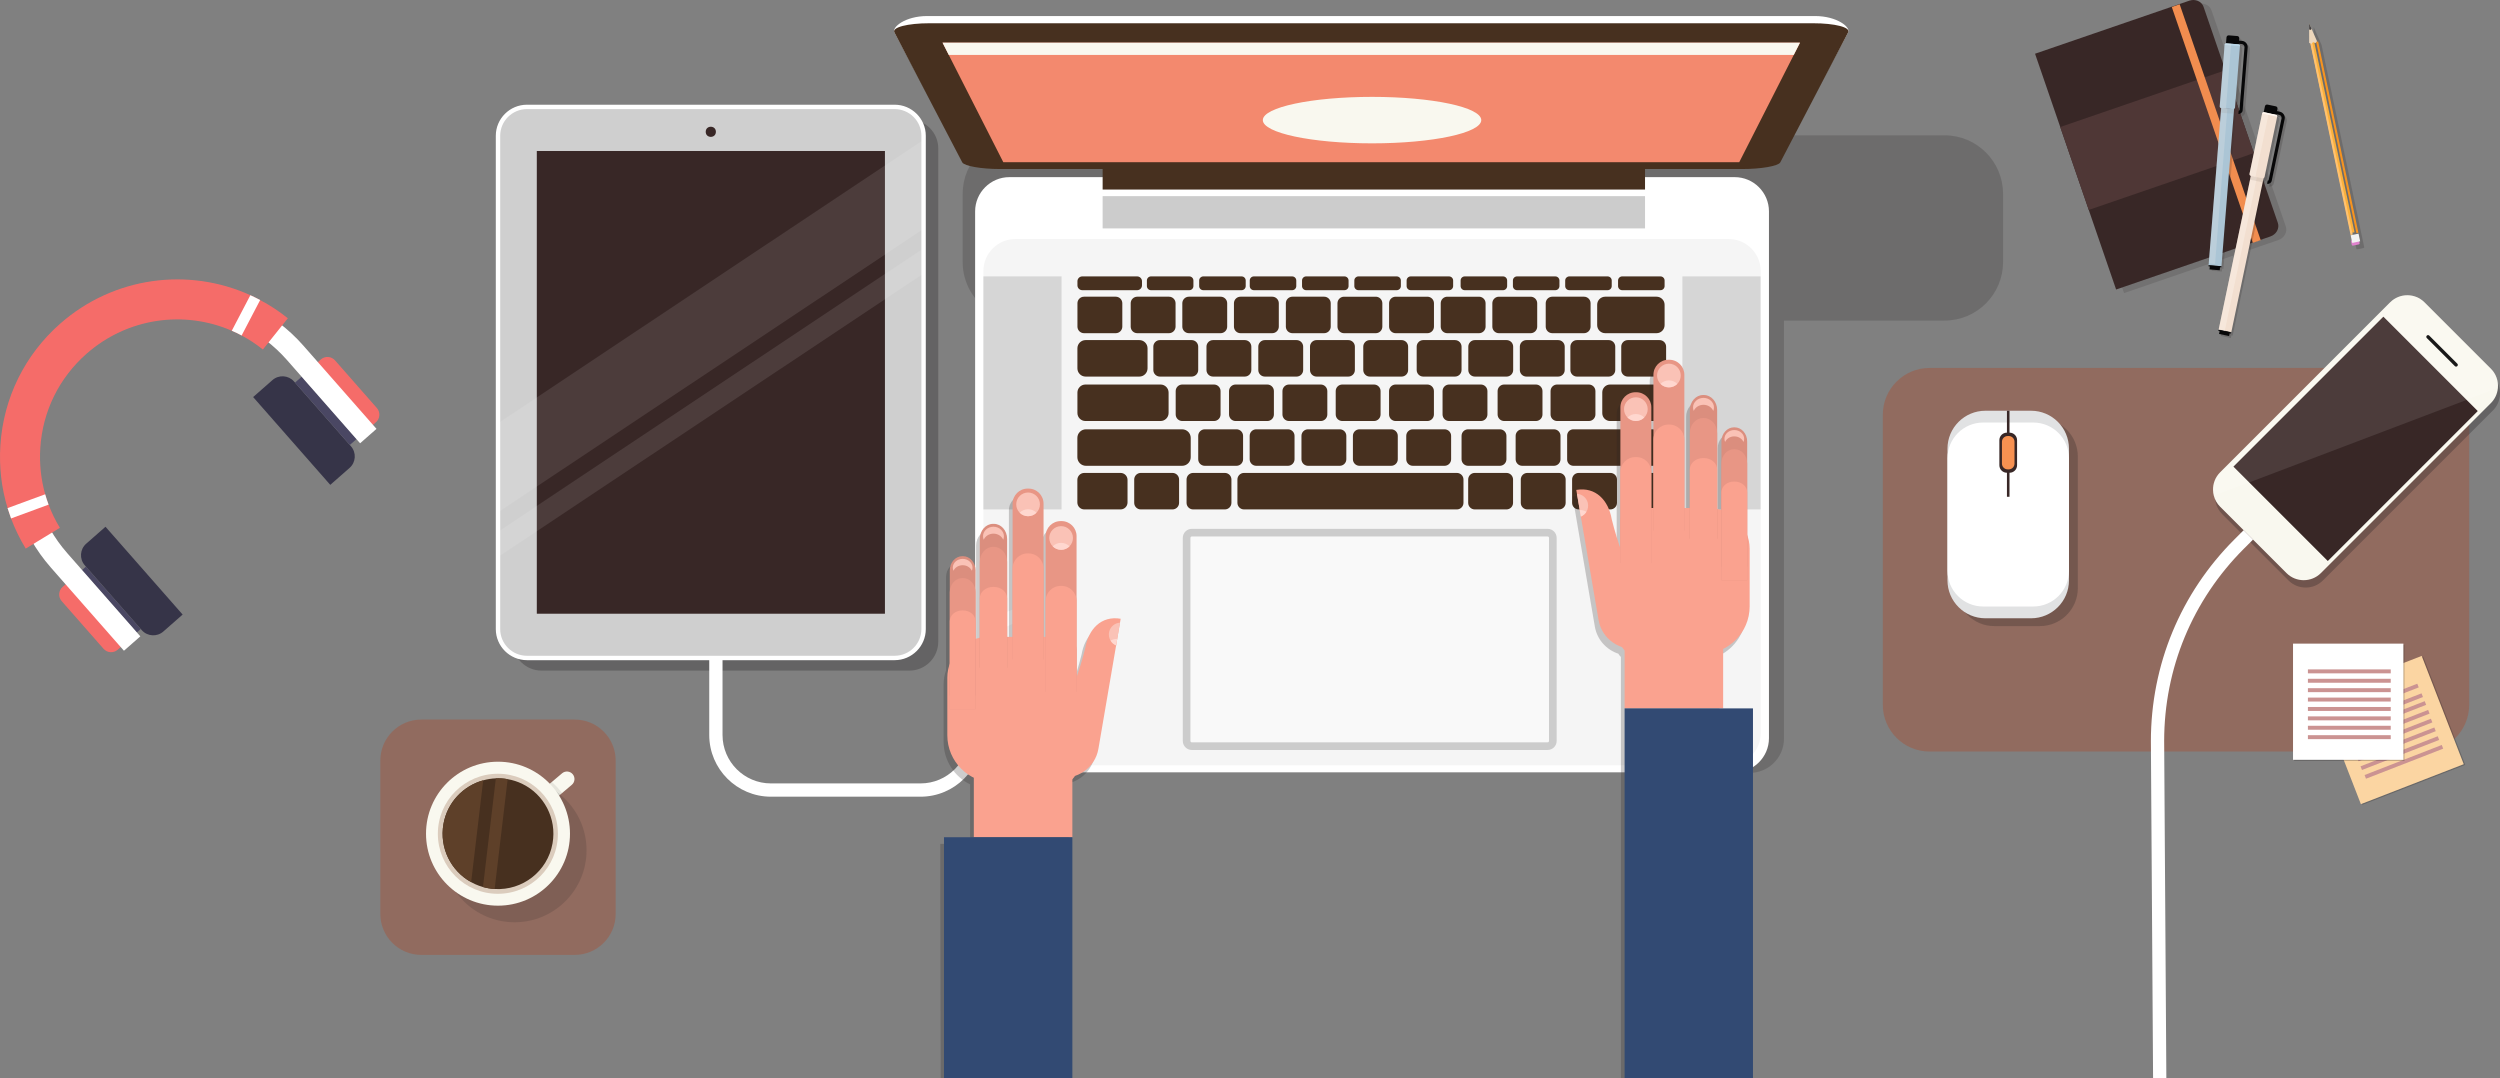 <?xml version="1.0" encoding="utf-8"?>
<!-- Generator: Adobe Illustrator 16.0.0, SVG Export Plug-In . SVG Version: 6.00 Build 0)  -->
<!DOCTYPE svg PUBLIC "-//W3C//DTD SVG 1.1//EN" "http://www.w3.org/Graphics/SVG/1.1/DTD/svg11.dtd">
<svg version="1.1" id="Layer_1" xmlns="http://www.w3.org/2000/svg" xmlns:xlink="http://www.w3.org/1999/xlink" x="0px" y="0px"
	 width="907.717px" height="391.541px" viewBox="0 0 907.717 391.541" enable-background="new 0 0 907.717 391.541"
	 xml:space="preserve">
<rect x="0" y="0" width="907.717" height="391.541" fill="#808080" stroke="none"/>
<g>
	<path opacity="0.2" fill="#231F20" d="M706.036,49.132H370.779c-11.735,0-21.248,9.513-21.248,21.247V95.15
		c0,7.595,3.987,14.254,9.979,18.011v155.043c0,6.834,5.591,12.425,12.425,12.425h263.381c6.834,0,12.426-5.591,12.426-12.425
		V116.398h58.293c11.734,0,21.247-9.513,21.247-21.248V70.379C727.283,58.645,717.771,49.132,706.036,49.132z"/>
	<g>
		<path fill="#FFFFFF" d="M629.861,280.452H366.48c-6.834,0-12.425-5.592-12.425-12.426V76.743c0-6.834,5.591-12.426,12.425-12.426
			h263.381c6.834,0,12.426,5.592,12.426,12.426v191.283C642.287,274.86,636.695,280.452,629.861,280.452z"/>
		<path fill="#F5F5F5" d="M627.695,277.85H368.646c-6.37,0-11.582-5.212-11.582-11.582V98.368c0-6.37,5.211-11.582,11.582-11.582
			h259.049c6.369,0,11.581,5.212,11.581,11.582v167.899C639.276,272.638,634.064,277.85,627.695,277.85z"/>
		<g>
			<g>
				<g>
					<path fill="#F9F9F9" d="M561.924,270.919H432.733c-1.04,0-1.89-0.851-1.89-1.891v-73.739c0-1.039,0.851-1.89,1.89-1.89h129.191
						c1.039,0,1.89,0.851,1.89,1.89v73.739C563.813,270.068,562.963,270.919,561.924,270.919z"/>
					<path fill="#CCCCCC" d="M561.924,272.306H432.732c-1.807,0-3.276-1.47-3.276-3.277v-73.739c0-1.807,1.47-3.276,3.276-3.276
						h129.191c1.807,0,3.276,1.47,3.276,3.276v73.739C565.2,270.836,563.73,272.306,561.924,272.306z M432.732,194.786
						c-0.272,0-0.503,0.23-0.503,0.503v73.739c0,0.272,0.23,0.504,0.503,0.504h129.191c0.272,0,0.503-0.231,0.503-0.504v-73.739
						c0-0.272-0.23-0.503-0.503-0.503H432.732z"/>
				</g>
			</g>
		</g>
		<g>
			<path fill="#47301F" d="M412.886,105.364h-19.927c-0.966,0-1.756-0.791-1.756-1.756v-1.495c0-0.966,0.79-1.756,1.756-1.756
				h19.927c0.965,0,1.755,0.79,1.755,1.756v1.495C414.641,104.573,413.851,105.364,412.886,105.364z"/>
			<path fill="#47301F" d="M405.115,120.977h-11.53c-1.31,0-2.382-1.072-2.382-2.382v-8.488c0-1.31,1.072-2.382,2.382-2.382h11.53
				c1.31,0,2.381,1.072,2.381,2.382v8.488C407.497,119.904,406.425,120.977,405.115,120.977z"/>
			<path fill="#47301F" d="M424.451,120.977H412.92c-1.31,0-2.381-1.072-2.381-2.382v-8.488c0-1.31,1.072-2.382,2.381-2.382h11.531
				c1.31,0,2.381,1.072,2.381,2.382v8.488C426.833,119.904,425.761,120.977,424.451,120.977z"/>
			<path fill="#47301F" d="M443.194,120.977h-11.53c-1.31,0-2.382-1.072-2.382-2.382v-8.488c0-1.31,1.072-2.382,2.382-2.382h11.53
				c1.31,0,2.382,1.072,2.382,2.382v8.488C445.576,119.904,444.504,120.977,443.194,120.977z"/>
			<path fill="#47301F" d="M461.938,120.977h-11.53c-1.31,0-2.382-1.072-2.382-2.382v-8.488c0-1.31,1.072-2.382,2.382-2.382h11.53
				c1.31,0,2.382,1.072,2.382,2.382v8.488C464.319,119.904,463.248,120.977,461.938,120.977z"/>
			<path fill="#47301F" d="M480.786,120.977h-11.531c-1.31,0-2.381-1.072-2.381-2.382v-8.488c0-1.31,1.072-2.382,2.381-2.382h11.531
				c1.31,0,2.381,1.072,2.381,2.382v8.488C483.167,119.904,482.096,120.977,480.786,120.977z"/>
			<path fill="#47301F" d="M499.529,120.982h-11.53c-1.311,0-2.382-1.072-2.382-2.382v-8.488c0-1.31,1.071-2.382,2.382-2.382h11.53
				c1.31,0,2.382,1.072,2.382,2.382v8.488C501.911,119.91,500.839,120.982,499.529,120.982z"/>
			<path fill="#47301F" d="M518.272,120.982h-11.53c-1.311,0-2.382-1.072-2.382-2.382v-8.488c0-1.31,1.071-2.382,2.382-2.382h11.53
				c1.31,0,2.382,1.072,2.382,2.382v8.488C520.654,119.91,519.582,120.982,518.272,120.982z"/>
			<path fill="#47301F" d="M537.016,120.982h-11.53c-1.31,0-2.382-1.072-2.382-2.382v-8.488c0-1.31,1.072-2.382,2.382-2.382h11.53
				c1.31,0,2.382,1.072,2.382,2.382v8.488C539.397,119.91,538.325,120.982,537.016,120.982z"/>
			<path fill="#47301F" d="M555.758,120.982h-11.53c-1.31,0-2.382-1.072-2.382-2.382v-8.488c0-1.31,1.072-2.382,2.382-2.382h11.53
				c1.311,0,2.382,1.072,2.382,2.382v8.488C558.14,119.91,557.068,120.982,555.758,120.982z"/>
			<path fill="#47301F" d="M575.139,120.977h-11.531c-1.31,0-2.381-1.072-2.381-2.382v-8.488c0-1.31,1.071-2.382,2.381-2.382h11.531
				c1.31,0,2.381,1.072,2.381,2.382v8.488C577.52,119.904,576.448,120.977,575.139,120.977z"/>
			<path fill="#47301F" d="M602.563,136.733h-11.53c-1.311,0-2.382-1.071-2.382-2.381v-8.489c0-1.31,1.071-2.381,2.382-2.381h11.53
				c1.31,0,2.382,1.071,2.382,2.381v8.489C604.945,135.662,603.873,136.733,602.563,136.733z"/>
			<path fill="#47301F" d="M584.097,136.733h-11.53c-1.311,0-2.382-1.071-2.382-2.381v-8.489c0-1.31,1.071-2.381,2.382-2.381h11.53
				c1.31,0,2.382,1.071,2.382,2.381v8.489C586.479,135.662,585.406,136.733,584.097,136.733z"/>
			<path fill="#47301F" d="M565.745,136.733h-11.53c-1.311,0-2.382-1.071-2.382-2.381v-8.489c0-1.31,1.071-2.381,2.382-2.381h11.53
				c1.31,0,2.382,1.071,2.382,2.381v8.489C568.127,135.662,567.055,136.733,565.745,136.733z"/>
			<path fill="#47301F" d="M547.032,136.733h-11.53c-1.31,0-2.382-1.071-2.382-2.381v-8.489c0-1.31,1.072-2.381,2.382-2.381h11.53
				c1.31,0,2.382,1.071,2.382,2.381v8.489C549.414,135.662,548.342,136.733,547.032,136.733z"/>
			<path fill="#47301F" d="M576.896,152.866h-11.53c-1.311,0-2.382-1.072-2.382-2.382v-8.488c0-1.31,1.071-2.382,2.382-2.382h11.53
				c1.31,0,2.382,1.072,2.382,2.382v8.488C579.278,151.794,578.206,152.866,576.896,152.866z"/>
			<path fill="#47301F" d="M528.289,136.733h-11.53c-1.31,0-2.382-1.071-2.382-2.381v-8.489c0-1.31,1.072-2.381,2.382-2.381h11.53
				c1.31,0,2.382,1.071,2.382,2.381v8.489C530.671,135.662,529.599,136.733,528.289,136.733z"/>
			<path fill="#47301F" d="M537.683,152.866h-11.53c-1.311,0-2.382-1.072-2.382-2.382v-8.488c0-1.31,1.071-2.382,2.382-2.382h11.53
				c1.31,0,2.382,1.072,2.382,2.382v8.488C540.064,151.794,538.992,152.866,537.683,152.866z"/>
			<path fill="#47301F" d="M557.672,152.866h-11.53c-1.31,0-2.382-1.072-2.382-2.382v-8.488c0-1.31,1.072-2.382,2.382-2.382h11.53
				c1.311,0,2.382,1.072,2.382,2.382v8.488C560.054,151.794,558.982,152.866,557.672,152.866z"/>
			<path fill="#47301F" d="M564.217,169.126h-11.53c-1.31,0-2.382-1.072-2.382-2.382v-8.488c0-1.311,1.072-2.382,2.382-2.382h11.53
				c1.31,0,2.382,1.071,2.382,2.382v8.488C566.599,168.054,565.526,169.126,564.217,169.126z"/>
			<path fill="#47301F" d="M544.583,169.126h-11.531c-1.31,0-2.381-1.072-2.381-2.382v-8.488c0-1.311,1.071-2.382,2.381-2.382
				h11.531c1.31,0,2.381,1.071,2.381,2.382v8.488C546.964,168.054,545.893,169.126,544.583,169.126z"/>
			<path fill="#47301F" d="M546.988,184.965h-11.53c-1.311,0-2.382-1.071-2.382-2.382v-8.488c0-1.31,1.071-2.381,2.382-2.381h11.53
				c1.31,0,2.382,1.071,2.382,2.381v8.488C549.37,183.894,548.298,184.965,546.988,184.965z"/>
			<path fill="#47301F" d="M566.087,184.965h-11.53c-1.311,0-2.382-1.071-2.382-2.382v-8.488c0-1.31,1.071-2.381,2.382-2.381h11.53
				c1.31,0,2.382,1.071,2.382,2.381v8.488C568.469,183.894,567.396,184.965,566.087,184.965z"/>
			<path fill="#47301F" d="M584.721,184.965h-11.531c-1.31,0-2.381-1.071-2.381-2.382v-8.488c0-1.31,1.071-2.381,2.381-2.381h11.531
				c1.31,0,2.381,1.071,2.381,2.381v8.488C587.102,183.894,586.03,184.965,584.721,184.965z"/>
			<path fill="#47301F" d="M603.315,184.965h-11.531c-1.31,0-2.382-1.071-2.382-2.382v-8.488c0-1.31,1.072-2.381,2.382-2.381h11.531
				c1.31,0,2.381,1.071,2.381,2.381v8.488C605.696,183.894,604.625,184.965,603.315,184.965z"/>
			<path fill="#47301F" d="M524.501,169.126h-11.53c-1.31,0-2.382-1.072-2.382-2.382v-8.488c0-1.311,1.072-2.382,2.382-2.382h11.53
				c1.31,0,2.382,1.071,2.382,2.382v8.488C526.883,168.054,525.811,169.126,524.501,169.126z"/>
			<path fill="#47301F" d="M505.135,169.126h-11.531c-1.31,0-2.381-1.072-2.381-2.382v-8.488c0-1.311,1.071-2.382,2.381-2.382
				h11.531c1.31,0,2.381,1.071,2.381,2.382v8.488C507.516,168.054,506.444,169.126,505.135,169.126z"/>
			<path fill="#47301F" d="M486.452,169.126h-11.53c-1.31,0-2.381-1.072-2.381-2.382v-8.488c0-1.311,1.071-2.382,2.381-2.382h11.53
				c1.31,0,2.382,1.071,2.382,2.382v8.488C488.834,168.054,487.762,169.126,486.452,169.126z"/>
			<path fill="#47301F" d="M467.648,169.126h-11.53c-1.31,0-2.382-1.072-2.382-2.382v-8.488c0-1.311,1.072-2.382,2.382-2.382h11.53
				c1.31,0,2.381,1.071,2.381,2.382v8.488C470.029,168.054,468.958,169.126,467.648,169.126z"/>
			<path fill="#47301F" d="M448.966,169.126h-11.53c-1.31,0-2.382-1.072-2.382-2.382v-8.488c0-1.311,1.072-2.382,2.382-2.382h11.53
				c1.31,0,2.382,1.071,2.382,2.382v8.488C451.348,168.054,450.276,169.126,448.966,169.126z"/>
			<path fill="#47301F" d="M444.733,184.965h-11.53c-1.31,0-2.382-1.071-2.382-2.382v-8.488c0-1.31,1.072-2.381,2.382-2.381h11.53
				c1.31,0,2.382,1.071,2.382,2.381v8.488C447.115,183.894,446.043,184.965,444.733,184.965z"/>
			<path fill="#47301F" d="M425.728,184.965h-11.531c-1.31,0-2.381-1.071-2.381-2.382v-8.488c0-1.31,1.072-2.381,2.381-2.381h11.531
				c1.31,0,2.381,1.071,2.381,2.381v8.488C428.109,183.894,427.038,184.965,425.728,184.965z"/>
			<path fill="#47301F" d="M406.873,184.965h-13.182c-1.385,0-2.518-1.133-2.518-2.519v-8.215c0-1.385,1.133-2.518,2.518-2.518
				h13.182c1.385,0,2.518,1.133,2.518,2.518v8.215C409.391,183.832,408.257,184.965,406.873,184.965z"/>
			<path fill="#47301F" d="M429.221,169.126h-34.933c-1.713,0-3.115-1.402-3.115-3.115v-7.021c0-1.713,1.401-3.115,3.115-3.115
				h34.933c1.713,0,3.115,1.402,3.115,3.115v7.021C432.335,167.724,430.934,169.126,429.221,169.126z"/>
			<path fill="#47301F" d="M528.977,184.965h-77.295c-1.316,0-2.393-1.077-2.393-2.393v-8.466c0-1.316,1.077-2.393,2.393-2.393
				h77.295c1.316,0,2.393,1.076,2.393,2.393v8.466C531.369,183.888,530.293,184.965,528.977,184.965z"/>
			<path fill="#47301F" d="M602.786,169.126H571.27c-1.245,0-2.265-1.02-2.265-2.265v-8.723c0-1.245,1.02-2.265,2.265-2.265h31.517
				c1.245,0,2.264,1.02,2.264,2.265v8.723C605.05,168.106,604.031,169.126,602.786,169.126z"/>
			<path fill="#47301F" d="M602.135,152.866h-17.528c-1.563,0-2.843-1.279-2.843-2.843v-7.566c0-1.563,1.279-2.843,2.843-2.843
				h17.528c1.563,0,2.842,1.279,2.842,2.843v7.566C604.977,151.587,603.698,152.866,602.135,152.866z"/>
			<path fill="#47301F" d="M508.892,136.733h-11.53c-1.31,0-2.381-1.071-2.381-2.381v-8.489c0-1.31,1.071-2.381,2.381-2.381h11.53
				c1.311,0,2.382,1.071,2.382,2.381v8.489C511.273,135.662,510.202,136.733,508.892,136.733z"/>
			<path fill="#47301F" d="M489.556,136.733h-11.53c-1.31,0-2.381-1.071-2.381-2.381v-8.489c0-1.31,1.072-2.381,2.381-2.381h11.53
				c1.311,0,2.382,1.071,2.382,2.381v8.489C491.938,135.662,490.866,136.733,489.556,136.733z"/>
			<path fill="#47301F" d="M470.782,136.733h-11.531c-1.31,0-2.381-1.071-2.381-2.381v-8.489c0-1.31,1.072-2.381,2.381-2.381h11.531
				c1.31,0,2.381,1.071,2.381,2.381v8.489C473.164,135.662,472.092,136.733,470.782,136.733z"/>
			<path fill="#47301F" d="M460.155,152.866h-11.531c-1.31,0-2.381-1.072-2.381-2.382v-8.488c0-1.31,1.071-2.382,2.381-2.382h11.531
				c1.31,0,2.381,1.072,2.381,2.382v8.488C462.537,151.794,461.465,152.866,460.155,152.866z"/>
			<path fill="#47301F" d="M479.553,152.866h-11.531c-1.31,0-2.381-1.072-2.381-2.382v-8.488c0-1.31,1.072-2.382,2.381-2.382h11.531
				c1.31,0,2.381,1.072,2.381,2.382v8.488C481.934,151.794,480.862,152.866,479.553,152.866z"/>
			<path fill="#47301F" d="M498.888,152.866h-11.53c-1.31,0-2.381-1.072-2.381-2.382v-8.488c0-1.31,1.071-2.382,2.381-2.382h11.53
				c1.311,0,2.382,1.072,2.382,2.382v8.488C501.27,151.794,500.198,152.866,498.888,152.866z"/>
			<path fill="#47301F" d="M518.255,152.866h-11.53c-1.311,0-2.382-1.072-2.382-2.382v-8.488c0-1.31,1.071-2.382,2.382-2.382h11.53
				c1.31,0,2.382,1.072,2.382,2.382v8.488C520.637,151.794,519.564,152.866,518.255,152.866z"/>
			<path fill="#47301F" d="M451.964,136.733h-11.53c-1.31,0-2.382-1.071-2.382-2.381v-8.489c0-1.31,1.072-2.381,2.382-2.381h11.53
				c1.31,0,2.382,1.071,2.382,2.381v8.489C454.346,135.662,453.274,136.733,451.964,136.733z"/>
			<path fill="#47301F" d="M432.672,136.733h-11.531c-1.31,0-2.381-1.071-2.381-2.381v-8.489c0-1.31,1.072-2.381,2.381-2.381h11.531
				c1.31,0,2.381,1.071,2.381,2.381v8.489C435.054,135.662,433.982,136.733,432.672,136.733z"/>
			<path fill="#47301F" d="M440.789,152.866h-11.531c-1.31,0-2.381-1.072-2.381-2.382v-8.488c0-1.31,1.072-2.382,2.381-2.382h11.531
				c1.31,0,2.381,1.072,2.381,2.382v8.488C443.17,151.794,442.099,152.866,440.789,152.866z"/>
			<path fill="#47301F" d="M413.679,136.733h-19.51c-1.637,0-2.977-1.34-2.977-2.978v-7.297c0-1.637,1.34-2.977,2.977-2.977h19.51
				c1.638,0,2.978,1.34,2.978,2.977v7.297C416.656,135.394,415.316,136.733,413.679,136.733z"/>
			<path fill="#47301F" d="M421.385,152.866h-27.271c-1.604,0-2.917-1.313-2.917-2.917v-7.418c0-1.604,1.313-2.917,2.917-2.917
				h27.271c1.604,0,2.917,1.313,2.917,2.917v7.418C424.301,151.554,422.989,152.866,421.385,152.866z"/>
			<path fill="#47301F" d="M601.474,120.977h-18.643c-1.605,0-2.919-1.314-2.919-2.92v-7.413c0-1.605,1.313-2.919,2.919-2.919
				h18.643c1.605,0,2.919,1.313,2.919,2.919v7.413C604.393,119.662,603.079,120.977,601.474,120.977z"/>
			<path fill="#47301F" d="M431.824,105.364h-13.913c-0.82,0-1.491-0.671-1.491-1.491v-2.025c0-0.819,0.671-1.49,1.491-1.49h13.913
				c0.82,0,1.49,0.671,1.49,1.49v2.025C433.314,104.693,432.644,105.364,431.824,105.364z"/>
			<path fill="#47301F" d="M450.809,105.364h-13.913c-0.82,0-1.49-0.671-1.49-1.491v-2.025c0-0.819,0.67-1.49,1.49-1.49h13.913
				c0.82,0,1.491,0.671,1.491,1.49v2.025C452.3,104.693,451.629,105.364,450.809,105.364z"/>
			<path fill="#47301F" d="M469.171,105.364h-13.913c-0.82,0-1.491-0.671-1.491-1.491v-2.025c0-0.819,0.671-1.49,1.491-1.49h13.913
				c0.82,0,1.491,0.671,1.491,1.49v2.025C470.662,104.693,469.991,105.364,469.171,105.364z"/>
			<path fill="#47301F" d="M488.156,105.364h-13.913c-0.819,0-1.49-0.671-1.49-1.491v-2.025c0-0.819,0.671-1.49,1.49-1.49h13.913
				c0.819,0,1.49,0.671,1.49,1.49v2.025C489.646,104.693,488.976,105.364,488.156,105.364z"/>
			<path fill="#47301F" d="M507.141,105.364h-13.912c-0.82,0-1.49-0.671-1.49-1.491v-2.025c0-0.819,0.67-1.49,1.49-1.49h13.912
				c0.82,0,1.491,0.671,1.491,1.49v2.025C508.632,104.693,507.961,105.364,507.141,105.364z"/>
			<path fill="#47301F" d="M526.126,105.364h-13.912c-0.82,0-1.491-0.671-1.491-1.491v-2.025c0-0.819,0.671-1.49,1.491-1.49h13.912
				c0.819,0,1.49,0.671,1.49,1.49v2.025C527.616,104.693,526.945,105.364,526.126,105.364z"/>
			<path fill="#47301F" d="M545.734,105.364h-13.912c-0.82,0-1.491-0.671-1.491-1.491v-2.025c0-0.819,0.671-1.49,1.491-1.49h13.912
				c0.819,0,1.49,0.671,1.49,1.49v2.025C547.225,104.693,546.554,105.364,545.734,105.364z"/>
			<path fill="#47301F" d="M564.72,105.364h-13.913c-0.819,0-1.49-0.671-1.49-1.491v-2.025c0-0.819,0.671-1.49,1.49-1.49h13.913
				c0.819,0,1.49,0.671,1.49,1.49v2.025C566.21,104.693,565.539,105.364,564.72,105.364z"/>
			<path fill="#47301F" d="M583.704,105.364h-13.912c-0.82,0-1.49-0.671-1.49-1.491v-2.025c0-0.819,0.67-1.49,1.49-1.49h13.912
				c0.82,0,1.491,0.671,1.491,1.49v2.025C585.195,104.693,584.524,105.364,583.704,105.364z"/>
			<path fill="#47301F" d="M602.902,105.364h-13.913c-0.819,0-1.49-0.671-1.49-1.491v-2.025c0-0.819,0.671-1.49,1.49-1.49h13.913
				c0.819,0,1.49,0.671,1.49,1.49v2.025C604.393,104.693,603.722,105.364,602.902,105.364z"/>
		</g>
		<rect x="400.353" y="71.219" fill="#CCCCCC" width="196.936" height="11.713"/>
		<rect x="400.353" y="55.779" fill="#47301F" width="196.936" height="13.043"/>
		<path fill="#FFFFFF" d="M633.302,58.749H362.37c-6.816,0-13.004-1.077-13.758-2.405l-23.86-44.566
			c-1.037-1.826,3.842-5.956,11.949-5.956h322.271c8.107,0,13.094,4.13,12.057,5.956l-23.968,44.566
			C646.306,57.672,640.117,58.749,633.302,58.749z"/>
		<path fill="#47301F" d="M632.699,61.369H363.08c-6.783,0-12.941-1.077-13.692-2.405L324.75,11.777
			c-1.032-1.826,4.716-3.336,12.784-3.336h320.711c8.067,0,13.815,1.51,12.783,3.336l-24.637,47.187
			C645.641,60.292,639.482,61.369,632.699,61.369z"/>
		<polygon fill="#F3896E" points="631.494,58.889 364.284,58.889 342.215,15.484 653.563,15.484 		"/>
		<polygon fill="#F9F8EF" points="651.298,19.941 344.481,19.941 342.215,15.484 653.563,15.484 		"/>
		<rect x="357.065" y="100.357" fill="#D6D6D6" width="28.37" height="84.607"/>
		<rect x="610.858" y="100.357" fill="#D6D6D6" width="28.37" height="84.607"/>
	</g>
	<g>
		<path fill="#916B5F" d="M879.56,133.598H700.597c-9.374,0-16.974,7.6-16.974,16.974v105.328c0,9.374,7.6,16.974,16.974,16.974
			H879.56c9.374,0,16.974-7.6,16.974-16.974V150.571C896.533,141.197,888.934,133.598,879.56,133.598z"/>
	</g>
	<g>
		<g>
			<path fill="#916B5F" d="M152.969,346.712h55.697c8.215,0,14.875-6.66,14.875-14.875v-55.696c0-8.216-6.66-14.876-14.875-14.876
				h-55.697c-8.215,0-14.875,6.66-14.875,14.876v55.696C138.094,340.052,144.754,346.712,152.969,346.712z"/>
		</g>
		<g>
			<g>
				<g>
					<g>
						<path fill="#F9F8EF" d="M204.081,280.777l-3.737,3.16l-2.004,1.695c-1.149,0.977-1.292,2.711-0.317,3.86
							c0.973,1.149,2.71,1.291,3.859,0.318l2.202-1.862l3.54-2.995c1.149-0.973,1.291-2.71,0.318-3.858
							C206.966,279.946,205.231,279.803,204.081,280.777z"/>
					</g>
					<g opacity="0.09">
						<path fill="#231F20" d="M200.344,283.938l-2.004,1.695c-1.149,0.977-1.292,2.711-0.317,3.86
							c0.973,1.149,2.71,1.291,3.859,0.318l2.202-1.862C202.982,286.488,201.731,285.141,200.344,283.938z"/>
					</g>
					<g opacity="0.16">
						<circle fill="#231F20" cx="186.837" cy="308.728" r="26.136"/>
					</g>
					<g>
						<circle fill="#F9F8EF" cx="180.818" cy="302.702" r="26.136"/>
					</g>
					<g>
						<circle fill="#DBCCBD" cx="180.772" cy="302.733" r="21.795"/>
					</g>
					<g>
						<path fill="#47301F" d="M189.537,284.562c-1.62-0.769-3.362-1.337-5.21-1.664c-1.446-0.259-2.882-0.352-4.288-0.293
							c-1.581,0.058-3.116,0.306-4.593,0.717c-7.23,2.009-13.043,7.988-14.438,15.871c-1.539,8.696,2.74,17.056,10.055,21.101
							c0.908,0.509,1.872,0.955,2.875,1.319c0.468,0.173,0.939,0.326,1.423,0.452c0.633,0.183,1.291,0.329,1.942,0.445
							c0.775,0.141,1.547,0.232,2.295,0.271c10.076,0.628,19.24-6.402,21.022-16.566
							C202.236,297.127,197.475,288.378,189.537,284.562z"/>
					</g>
				</g>
				<g>
					<path fill="#5E4029" d="M161.009,299.192c-1.539,8.696,2.74,17.056,10.055,21.101l4.383-36.972
						C168.216,285.33,162.403,291.31,161.009,299.192z"/>
				</g>
				<g>
					<path fill="#5E4029" d="M180.039,282.604l-4.678,39.46c0.633,0.183,1.291,0.329,1.942,0.445
						c0.775,0.141,1.547,0.232,2.295,0.271l4.728-39.884C182.881,282.639,181.444,282.546,180.039,282.604z"/>
				</g>
			</g>
		</g>
	</g>
	<g>
		<g>
			<g>
				<g>
					<g opacity="0.3">
						<path fill="#231F20" d="M881.037,112.448c-3.431-3.431-9.037-3.431-12.468,0l-61.741,61.742
							c-1.765,1.764-2.625,4.109-2.57,6.438c0.017,0.703,0.119,1.407,0.301,2.091c0.387,1.445,1.141,2.812,2.27,3.939l24.112,24.112
							c3.427,3.427,9.042,3.427,12.468,0l61.742-61.741c1.476-1.476,2.319-3.363,2.519-5.301c0.005-0.056,0.013-0.106,0.013-0.157
							c0.225-2.515-0.619-5.098-2.531-7.01L881.037,112.448z"/>
					</g>
				</g>
				<g>
					<g>
						<path fill="#F9F8EF" d="M880.301,109.764c-3.431-3.431-9.037-3.431-12.468,0l-61.741,61.742
							c-1.764,1.764-2.625,4.109-2.57,6.438c0.018,0.704,0.119,1.407,0.302,2.09c0.386,1.446,1.141,2.813,2.269,3.94l24.112,24.112
							c3.427,3.427,9.042,3.427,12.469,0l61.741-61.741c1.476-1.476,2.319-3.363,2.52-5.301c0.004-0.056,0.013-0.106,0.013-0.157
							c0.225-2.515-0.62-5.098-2.532-7.01L880.301,109.764z"/>
					</g>
				</g>
				<g>
					<g>
						
							<rect x="830.974" y="120.722" transform="matrix(-0.707 -0.707 0.707 -0.707 1347.34 876.543)" fill="#382726" width="48.469" height="77.012"/>
					</g>
				</g>
				<g>
					<path d="M882.021,121.849c-0.238-0.238-0.628-0.238-0.866,0l-0.021,0.022c-0.238,0.237-0.238,0.627,0,0.865l10.202,10.202
						c0.237,0.238,0.628,0.238,0.865,0l0.022-0.022c0.238-0.237,0.238-0.627,0-0.865L882.021,121.849z"/>
				</g>
			</g>
		</g>
		<g opacity="0.1">
			<path fill="#FFFFFF" d="M880.301,109.764c-3.431-3.431-9.037-3.431-12.468,0l-61.741,61.742c-1.764,1.764-2.625,4.109-2.57,6.438
				c0.018,0.704,0.119,1.407,0.302,2.09l103.123-39.146c0.225-2.515-0.62-5.098-2.532-7.01L880.301,109.764z"/>
		</g>
	</g>
	<g>
		<g>
			<g>
				<g opacity="0.3">
					<path fill="#231F20" d="M330.148,43.404H196.655c-5.809,0-10.519,4.695-10.519,10.478v179.122
						c0,5.79,4.71,10.485,10.519,10.485h133.493c5.809,0,10.519-4.695,10.519-10.485V53.882
						C340.667,48.1,335.957,43.404,330.148,43.404z"/>
				</g>
				<g>
					<g>
						<path fill="#CFCFCF" d="M324.83,38.816H191.336c-5.808,0-10.519,4.695-10.519,10.478v179.122
							c0,5.79,4.71,10.485,10.519,10.485H324.83c5.808,0,10.519-4.695,10.519-10.485V49.294
							C335.348,43.512,330.638,38.816,324.83,38.816z"/>
						<path fill="#FFFFFF" d="M324.829,239.7H191.336c-6.24,0-11.317-5.063-11.317-11.284V49.294
							c0-6.218,5.077-11.275,11.317-11.275h133.493c6.24,0,11.317,5.058,11.317,11.275v179.122
							C336.146,234.638,331.069,239.7,324.829,239.7z M191.336,39.615c-5.36,0-9.72,4.342-9.72,9.679v179.122
							c0,5.342,4.36,9.687,9.72,9.687h133.493c5.359,0,9.72-4.345,9.72-9.687V49.294c0-5.337-4.36-9.679-9.72-9.679H191.336z"/>
					</g>
				</g>
				<g>
					<rect x="194.905" y="54.823" fill="#382726" width="126.403" height="168.008"/>
				</g>
				<g>
					<ellipse fill="#382726" cx="258.084" cy="47.856" rx="1.847" ry="1.841"/>
				</g>
			</g>
		</g>
		<g opacity="0.1">
			<polygon fill="#FFFFFF" points="180.817,186.034 335.348,83.094 335.348,50.74 180.817,153.681 			"/>
		</g>
		<g opacity="0.1">
			<polygon fill="#FFFFFF" points="180.841,202.243 335.371,99.303 335.371,90.11 180.841,193.051 			"/>
		</g>
	</g>
	<g>
		<g opacity="0.26">
			
				<rect x="847.214" y="245.156" transform="matrix(-0.362 -0.932 0.932 -0.362 935.959 1170.57)" fill="#231F20" width="42.188" height="40.073"/>
		</g>
		<g>
			
				<rect x="846.69" y="244.911" transform="matrix(-0.362 -0.932 0.932 -0.362 935.453 1169.75)" fill="#FBD5A2" width="42.187" height="40.074"/>
		</g>
		<g>
			
				<rect x="863.441" y="239.492" transform="matrix(-0.363 -0.932 0.932 -0.363 940.401 1152.163)" fill="#CB9392" width="1.438" height="30.075"/>
		</g>
		<g>
			
				<rect x="864.679" y="242.672" transform="matrix(-0.362 -0.932 0.932 -0.362 938.555 1157.697)" fill="#CB9392" width="1.437" height="30.076"/>
		</g>
		<g>
			
				<rect x="865.916" y="245.853" transform="matrix(-0.363 -0.932 0.932 -0.363 938.068 1163.12)" fill="#CB9392" width="1.437" height="30.075"/>
		</g>
		<g>
			
				<rect x="867.154" y="249.034" transform="matrix(-0.363 -0.932 0.932 -0.363 936.791 1168.608)" fill="#CB9392" width="1.437" height="30.075"/>
		</g>
		<g>
			
				<rect x="868.391" y="252.214" transform="matrix(-0.363 -0.932 0.932 -0.363 935.29 1174.111)" fill="#CB9392" width="1.438" height="30.075"/>
		</g>
		<g>
			
				<rect x="869.628" y="255.394" transform="matrix(-0.363 -0.932 0.932 -0.363 934.012 1179.599)" fill="#CB9392" width="1.438" height="30.075"/>
		</g>
		<g>
			
				<rect x="870.865" y="258.574" transform="matrix(-0.363 -0.932 0.932 -0.363 932.735 1185.085)" fill="#CB9392" width="1.438" height="30.076"/>
		</g>
		<g>
			
				<rect x="872.103" y="261.755" transform="matrix(-0.363 -0.932 0.932 -0.363 931.682 1190.558)" fill="#CB9392" width="1.437" height="30.075"/>
		</g>
	</g>
	<g>
		<g opacity="0.26">
			<rect x="832.972" y="234.111" fill="#231F20" width="40.073" height="42.188"/>
		</g>
		<g>
			<rect x="832.57" y="233.693" fill="#FFFFFF" width="40.074" height="42.188"/>
		</g>
		<g>
			<rect x="837.971" y="243.045" fill="#CB9392" width="30.075" height="1.438"/>
		</g>
		<g>
			<rect x="837.971" y="246.458" fill="#CB9392" width="30.075" height="1.438"/>
		</g>
		<g>
			<rect x="837.971" y="249.87" fill="#CB9392" width="30.075" height="1.438"/>
		</g>
		<g>
			<rect x="837.971" y="253.283" fill="#CB9392" width="30.075" height="1.438"/>
		</g>
		<g>
			<rect x="837.971" y="256.695" fill="#CB9392" width="30.075" height="1.438"/>
		</g>
		<g>
			<rect x="837.971" y="260.108" fill="#CB9392" width="30.075" height="1.438"/>
		</g>
		<g>
			<rect x="837.971" y="263.521" fill="#CB9392" width="30.075" height="1.438"/>
		</g>
		<g>
			<rect x="837.971" y="266.934" fill="#CB9392" width="30.075" height="1.438"/>
		</g>
	</g>
	<g>
		<path fill="#FFFFFF" d="M351.805,242.81v24.068c0,9.688-7.879,17.568-17.565,17.568h-54.331c-9.688,0-17.568-7.88-17.568-17.568
			v-27.976h-4.823v27.976c0,12.345,10.046,22.391,22.391,22.391h54.331c12.345,0,22.388-10.046,22.388-22.391V242.81
			c0-9.688,7.879-17.568,17.568-17.568v-4.822C361.851,220.419,351.805,230.465,351.805,242.81z"/>
	</g>
	<g>
		<path fill="#FFFFFF" d="M814.719,199.241l3.321-3.321l-3.407-3.407l-3.321,3.322c-19.574,19.573-30.355,45.596-30.353,73.34
			l0.821,126.366h4.82l-0.821-126.432C785.779,242.719,796.055,217.904,814.719,199.241z"/>
	</g>
	<g opacity="0.23">
		<path fill="#231F20" d="M388.014,320.716v-4.056v-4.424v-5.846v-21.085c0.366-0.338,0.68-0.729,0.925-1.167
			c4.327-1.44,7.723-5.101,8.533-9.839l6.43-37.553l0.403-2.37l1.013-5.894l0.241-1.421c-7.04-1.204-11.69,3.756-12.87,10.658
			c0,0-1.255,5.214-3.146,10.579v-9.92v-17.777v-23.535c0-3.019-2.447-5.466-5.466-5.466h-0.303c-3.019,0-5.466,2.447-5.466,5.466
			v23.535v13.034h-0.758v-24.833V185.27c0-3.02-2.447-5.467-5.466-5.467h-0.303c-3.019,0-5.466,2.447-5.466,5.467v23.534v24.833
			h-1.989v-14.016v-13.193v-8.357c0-3.019-2.161-5.466-4.826-5.466h-0.267c-2.666,0-4.826,2.447-4.826,5.466v8.357v13.193v14.331
			c-0.528,0.11-1.045,0.251-1.551,0.416v-6.45V217.44v-7.948c0-2.844-2.036-5.149-4.547-5.149h-0.251
			c-2.511,0-4.547,2.306-4.547,5.149v7.948v10.478v15.464c-0.583,1.592-0.9,3.311-0.9,5.104v20.863
			c0,6.784,3.924,12.649,9.626,15.456v21.586h-10.833v5.846v4.424v4.056v4.424l0.162,70.401h46.448V325.14V320.716z"/>
	</g>
	<g opacity="0.23">
		<g>
			<path fill="#231F20" d="M635.136,273.936v-4.056v-4.425v-5.846h-10.834v-21.586c5.702-2.806,9.627-8.671,9.627-15.455v-20.864
				c0-1.793-0.318-3.512-0.9-5.103v-15.465v-10.478v-7.947c0-2.844-2.036-5.15-4.547-5.15h-0.252c-2.511,0-4.547,2.307-4.547,5.15
				v7.947v10.478v6.45c-0.506-0.164-1.023-0.305-1.552-0.415v-14.331v-13.194v-8.357c0-3.019-2.16-5.466-4.826-5.466h-0.267
				c-2.665,0-4.826,2.447-4.826,5.466v8.357v13.194v14.016h-1.989v-24.833v-23.535c0-3.019-2.447-5.466-5.466-5.466h-0.303
				c-3.019,0-5.466,2.447-5.466,5.466v23.535v24.833h-0.758v-13.035v-23.535c0-3.019-2.447-5.466-5.466-5.466h-0.303
				c-3.019,0-5.466,2.447-5.466,5.466v23.535v17.777v9.921c-1.891-5.365-3.145-10.58-3.145-10.58
				c-1.181-6.902-5.83-11.862-12.87-10.657l0.241,1.42l1.012,5.895l0.403,2.369l6.431,37.553c0.81,4.738,4.205,8.398,8.532,9.839
				c0.245,0.438,0.559,0.83,0.925,1.168v21.084v5.846v4.425v4.056v4.424l0.02,126.182h46.591V278.359V273.936z"/>
		</g>
	</g>
	<g>
		<g>
			<g>
				<rect x="589.872" y="232.136" fill="#FAA28F" width="35.777" height="25.072"/>
			</g>
			<g>
				<path fill="#FAA28F" d="M594.946,210.482c-4.975-2.074-9.748-21.944-9.748-21.944c-1.18-6.902-5.83-11.862-12.87-10.658
					l0.241,1.421l1.013,5.894l0.403,2.37l6.43,37.553c1.18,6.901,7.846,11.518,14.886,10.313l5.033-0.86
					C600.334,234.57,599.922,212.552,594.946,210.482z"/>
			</g>
			<g>
				<path fill="#FAA28F" d="M620.428,184.454h-27.342c-2.619,0-4.742,2.124-4.742,4.743v43.445c0,2.619,2.123,4.743,4.742,4.743
					h24.971c9.51,0,17.219-7.71,17.219-17.22v-20.863C635.275,191.103,628.628,184.454,620.428,184.454z"/>
			</g>
			<g>
				<path fill="#E89685" d="M606.104,130.62h-0.303c-3.019,0-5.466,2.447-5.466,5.467v56.557h11.234v-56.557
					C611.57,133.067,609.123,130.62,606.104,130.62z"/>
			</g>
			<g>
				<path fill="#E89685" d="M594.112,142.419h-0.303c-3.019,0-5.466,2.447-5.466,5.466v56.558h11.234v-56.558
					C599.578,144.866,597.131,142.419,594.112,142.419z"/>
			</g>
			<g>
				<path fill="#FAA28F" d="M606.104,154.155h-0.303c-3.019,0-5.466,2.447-5.466,5.466v56.558h11.234v-56.558
					C611.57,156.603,609.123,154.155,606.104,154.155z"/>
			</g>
			<g>
				<path fill="#FAA28F" d="M594.112,165.954h-0.303c-3.019,0-5.466,2.447-5.466,5.466v56.558h11.234V171.42
					C599.578,168.401,597.131,165.954,594.112,165.954z"/>
			</g>
			<g>
				<path fill="#DB8E7E" d="M618.652,143.422h-0.268c-2.665,0-4.825,2.447-4.825,5.466v46.726h9.919v-46.726
					C623.479,145.869,621.317,143.422,618.652,143.422z"/>
			</g>
			<g>
				<path fill="#E89685" d="M618.652,151.778h-0.268c-2.665,0-4.825,2.447-4.825,5.467v38.368h9.919v-38.368
					C623.479,154.226,621.317,151.778,618.652,151.778z"/>
			</g>
			<g>
				<rect x="589.872" y="257.208" fill="#324A73" width="46.61" height="147.333"/>
			</g>
		</g>
		<g>
			<g>
				<path fill="#FAC2B6" d="M605.953,132.044c-2.374,0-4.301,1.927-4.301,4.302c0,1.18,0.477,2.251,1.253,3.032
					c0.776,0.782,1.858,1.269,3.048,1.269s2.271-0.486,3.048-1.269c0.777-0.781,1.254-1.853,1.254-3.032
					C610.255,133.971,608.328,132.044,605.953,132.044z"/>
			</g>
			<g>
				<path fill="#FFD7CF" d="M602.905,139.378c0.776,0.782,1.858,1.269,3.048,1.269s2.271-0.486,3.048-1.269
					c-0.781-0.781-1.858-1.263-3.048-1.263S603.688,138.597,602.905,139.378z"/>
			</g>
		</g>
		<g>
			<g>
				<path fill="#FAC2B6" d="M593.961,144.252c-2.375,0-4.302,1.927-4.302,4.301c0,1.181,0.477,2.252,1.254,3.033
					c0.776,0.782,1.858,1.269,3.048,1.269s2.271-0.486,3.048-1.269c0.776-0.781,1.253-1.853,1.253-3.033
					C598.262,146.179,596.335,144.252,593.961,144.252z"/>
			</g>
			<g>
				<path fill="#FFD7CF" d="M590.913,151.586c0.776,0.782,1.858,1.269,3.048,1.269s2.271-0.486,3.048-1.269
					c-0.782-0.781-1.858-1.263-3.048-1.263S591.694,150.805,590.913,151.586z"/>
			</g>
		</g>
		<g>
			<g>
				<path fill="#FAC2B6" d="M572.569,179.301l1.013,5.894l0.403,2.37c0.86-0.359,1.563-0.983,2.021-1.75
					c0.57-0.944,0.781-2.095,0.501-3.24C576.045,180.691,574.413,179.404,572.569,179.301z"/>
			</g>
			<g>
				<path fill="#FFD7CF" d="M573.985,187.564c0.86-0.359,1.563-0.983,2.021-1.75c-0.718-0.433-1.559-0.659-2.424-0.62
					L573.985,187.564z"/>
			</g>
		</g>
		<g>
			<path fill="#FAC2B6" d="M618.519,144.463c-2.096,0-3.798,1.557-3.798,3.475c0,0.444,0.092,0.87,0.257,1.259
				c0.551-1.299,1.927-2.22,3.541-2.22s2.99,0.921,3.542,2.22c0.165-0.389,0.256-0.814,0.256-1.259
				C622.316,146.02,620.615,144.463,618.519,144.463z"/>
		</g>
		<g>
			<path fill="#DB8E7E" d="M629.828,155.16h-0.251c-2.512,0-4.547,2.306-4.547,5.15v45.421h9.345v-45.421
				C634.375,157.466,632.34,155.16,629.828,155.16z"/>
		</g>
		<g>
			<path fill="#E89685" d="M629.828,163.107h-0.251c-2.512,0-4.547,2.306-4.547,5.15v42.472h9.345v-42.472
				C634.375,165.413,632.34,163.107,629.828,163.107z"/>
		</g>
		<g>
			<path fill="#FAA28F" d="M618.652,166.321h-0.268c-2.665,0-4.825,1.844-4.825,4.117v28.903h9.919v-28.903
				C623.479,168.165,621.317,166.321,618.652,166.321z"/>
		</g>
		<g>
			<path fill="#FAA28F" d="M629.828,174.855h-0.251c-2.512,0-4.547,1.737-4.547,3.88v31.994h9.345v-31.994
				C634.375,176.593,632.34,174.855,629.828,174.855z"/>
		</g>
		<g>
			<path fill="#FAC2B6" d="M629.702,156.142c-1.975,0-3.577,1.424-3.577,3.179c0,0.406,0.085,0.795,0.241,1.151
				c0.519-1.188,1.815-2.03,3.336-2.03c1.521,0,2.817,0.843,3.337,2.03c0.155-0.356,0.241-0.745,0.241-1.151
				C633.28,157.565,631.678,156.142,629.702,156.142z"/>
		</g>
	</g>
	<g>
		<g>
			<g>
				<rect x="353.584" y="278.917" fill="#FAA28F" width="35.777" height="25.071"/>
			</g>
			<g>
				<path fill="#FAA28F" d="M394.036,235.318c0,0-4.773,19.87-9.749,21.944c-4.975,2.07-5.388,24.089-5.388,24.089l5.034,0.859
					c7.04,1.205,13.705-3.411,14.885-10.313l6.43-37.553l0.403-2.369l1.013-5.895l0.241-1.421
					C399.866,223.456,395.215,228.416,394.036,235.318z"/>
			</g>
			<g>
				<path fill="#FAA28F" d="M386.148,231.235h-27.341c-8.201,0-14.848,6.647-14.848,14.848v20.864
					c0,9.51,7.709,17.219,17.219,17.219h24.971c2.619,0,4.743-2.123,4.743-4.742v-43.446
					C390.891,233.358,388.767,231.235,386.148,231.235z"/>
			</g>
			<g>
				<path fill="#E89685" d="M373.432,177.401h-0.302c-3.019,0-5.466,2.447-5.466,5.466v56.558h11.235v-56.558
					C378.898,179.849,376.451,177.401,373.432,177.401z"/>
			</g>
			<g>
				<path fill="#E89685" d="M385.424,189.199h-0.302c-3.019,0-5.466,2.447-5.466,5.466v56.558h11.235v-56.558
					C390.891,191.646,388.443,189.199,385.424,189.199z"/>
			</g>
			<g>
				<path fill="#FAA28F" d="M373.432,200.937h-0.302c-3.019,0-5.466,2.447-5.466,5.466v56.557h11.235v-56.557
					C378.898,203.384,376.451,200.937,373.432,200.937z"/>
			</g>
			<g>
				<path fill="#FAA28F" d="M385.424,212.734h-0.302c-3.019,0-5.466,2.447-5.466,5.466v56.558h11.235V218.2
					C390.891,215.182,388.443,212.734,385.424,212.734z"/>
			</g>
			<g>
				<path fill="#DB8E7E" d="M360.849,190.202h-0.267c-2.666,0-4.826,2.447-4.826,5.466v46.726h9.918v-46.726
					C365.674,192.649,363.514,190.202,360.849,190.202z"/>
			</g>
			<g>
				<path fill="#E89685" d="M360.849,198.56h-0.267c-2.666,0-4.826,2.447-4.826,5.466v38.368h9.918v-38.368
					C365.674,201.007,363.514,198.56,360.849,198.56z"/>
			</g>
			<g>
				<rect x="342.751" y="303.988" fill="#324A73" width="46.61" height="91.553"/>
			</g>
		</g>
		<g>
			<g>
				<path fill="#FAC2B6" d="M373.28,178.824c-2.374,0-4.301,1.928-4.301,4.302c0,1.18,0.477,2.251,1.253,3.033
					c0.777,0.781,1.858,1.269,3.048,1.269c1.19,0,2.271-0.487,3.048-1.269c0.777-0.782,1.254-1.854,1.254-3.033
					C377.582,180.752,375.655,178.824,373.28,178.824z"/>
			</g>
			<g>
				<path fill="#FFD7CF" d="M370.232,186.159c0.777,0.781,1.858,1.269,3.048,1.269c1.19,0,2.271-0.487,3.048-1.269
					c-0.781-0.782-1.858-1.264-3.048-1.264C372.091,184.896,371.014,185.377,370.232,186.159z"/>
			</g>
		</g>
		<g>
			<g>
				<path fill="#FAC2B6" d="M385.273,191.032c-2.374,0-4.301,1.928-4.301,4.302c0,1.18,0.477,2.251,1.253,3.033
					c0.777,0.781,1.858,1.269,3.048,1.269c1.19,0,2.271-0.487,3.048-1.269c0.777-0.782,1.254-1.854,1.254-3.033
					C389.575,192.96,387.647,191.032,385.273,191.032z"/>
			</g>
			<g>
				<path fill="#FFD7CF" d="M382.225,198.367c0.777,0.781,1.858,1.269,3.048,1.269c1.19,0,2.271-0.487,3.048-1.269
					c-0.782-0.782-1.858-1.264-3.048-1.264C384.083,197.104,383.007,197.585,382.225,198.367z"/>
			</g>
		</g>
		<g>
			<g>
				<path fill="#FAC2B6" d="M402.727,229.355c-0.28,1.146-0.068,2.296,0.502,3.239c0.457,0.767,1.16,1.392,2.02,1.75l0.403-2.369
					l1.013-5.895C404.821,226.185,403.189,227.473,402.727,229.355z"/>
			</g>
			<g>
				<path fill="#FFD7CF" d="M405.249,234.345l0.403-2.369c-0.865-0.039-1.706,0.187-2.423,0.619
					C403.686,233.361,404.389,233.986,405.249,234.345z"/>
			</g>
		</g>
		<g>
			<path fill="#FAC2B6" d="M360.715,191.244c-2.096,0-3.797,1.557-3.797,3.475c0,0.444,0.091,0.869,0.256,1.258
				c0.551-1.298,1.927-2.22,3.542-2.22c1.615,0,2.99,0.922,3.542,2.22c0.165-0.389,0.256-0.813,0.256-1.258
				C364.513,192.801,362.811,191.244,360.715,191.244z"/>
		</g>
		<g>
			<path fill="#DB8E7E" d="M349.657,201.94h-0.252c-2.511,0-4.547,2.307-4.547,5.15v45.422h9.346v-45.422
				C354.204,204.247,352.168,201.94,349.657,201.94z"/>
		</g>
		<g>
			<path fill="#E89685" d="M349.657,209.889h-0.252c-2.511,0-4.547,2.306-4.547,5.149v42.473h9.346v-42.473
				C354.204,212.194,352.168,209.889,349.657,209.889z"/>
		</g>
		<g>
			<path fill="#FAA28F" d="M360.849,213.102h-0.267c-2.666,0-4.826,1.844-4.826,4.118v28.903h9.918V217.22
				C365.674,214.945,363.514,213.102,360.849,213.102z"/>
		</g>
		<g>
			<path fill="#FAA28F" d="M349.657,221.636h-0.252c-2.511,0-4.547,1.737-4.547,3.88v31.995h9.346v-31.995
				C354.204,223.373,352.168,221.636,349.657,221.636z"/>
		</g>
		<g>
			<path fill="#FAC2B6" d="M349.531,202.922c-1.975,0-3.578,1.424-3.578,3.179c0,0.407,0.086,0.796,0.241,1.151
				c0.52-1.188,1.815-2.03,3.337-2.03c1.521,0,2.817,0.843,3.337,2.03c0.155-0.355,0.241-0.744,0.241-1.151
				C353.109,204.346,351.506,202.922,349.531,202.922z"/>
		</g>
	</g>
	<ellipse fill="#F9F8EF" cx="498.171" cy="43.61" rx="39.655" ry="8.438"/>
	<g>
		<path opacity="0.26" fill="#231F20" d="M740.649,227.331h-16.547c-7.612,0-13.784-6.171-13.784-13.784v-47.79
			c0-7.612,6.172-13.784,13.784-13.784h16.547c7.613,0,13.784,6.172,13.784,13.784v47.79
			C754.434,221.16,748.263,227.331,740.649,227.331z"/>
		<path fill="#E1E2E3" d="M737.433,224.493h-16.547c-7.613,0-13.784-6.172-13.784-13.784v-47.79c0-7.613,6.171-13.784,13.784-13.784
			h16.547c7.612,0,13.784,6.171,13.784,13.784v47.79C751.217,218.321,745.045,224.493,737.433,224.493z"/>
		<path fill="#FFFFFF" d="M738.238,220.214h-18.159c-7.167,0-12.978-5.81-12.978-12.978v-40.845c0-7.168,5.811-12.979,12.978-12.979
			h18.159c7.168,0,12.979,5.811,12.979,12.979v40.845C751.217,214.404,745.406,220.214,738.238,220.214z"/>
		<rect x="728.693" y="149.135" fill="#382726" width="0.932" height="31.239"/>
		<path fill="#382726" d="M729.646,171.652h-0.976c-1.507,0-2.729-1.222-2.729-2.729v-9.103c0-1.508,1.223-2.73,2.729-2.73h0.976
			c1.508,0,2.729,1.223,2.729,2.73v9.103C732.376,170.431,731.154,171.652,729.646,171.652z"/>
		<path fill="#F79151" d="M729.343,170.427h-0.368c-1.157,0-2.096-0.938-2.096-2.095v-7.921c0-1.157,0.938-2.096,2.096-2.096h0.368
			c1.157,0,2.096,0.938,2.096,2.096v7.921C731.438,169.489,730.5,170.427,729.343,170.427z"/>
	</g>
	<g>
		<g>
			<g>
				
					<rect x="39.436" y="202.581" transform="matrix(-0.751 0.66 -0.66 -0.751 214.407 354.512)" fill="#4A4763" width="1.926" height="30.155"/>
			</g>
		</g>
		<g>
			<g>
				<path fill="#363448" d="M119.918,176.047l7.005-6.154c2.309-2.027,2.536-5.543,0.508-7.852l-20.665-23.523
					c-2.028-2.309-5.543-2.535-7.852-0.508l-7.005,6.154L119.918,176.047z"/>
			</g>
		</g>
		<g>
			<g>
				<path fill="#363448" d="M59.308,229.292l7.005-6.153l-28.009-31.883l-7.005,6.153c-2.309,2.028-2.536,5.544-0.508,7.853
					l20.665,23.522C53.483,231.093,56.999,231.32,59.308,229.292z"/>
			</g>
		</g>
		<g>
			<g>
				<path fill="#F56C69" d="M116.491,130.514l-1.323,1.162c-1.514,1.329-1.663,3.635-0.333,5.148l15.201,17.304
					c1.33,1.514,3.635,1.662,5.148,0.333l1.323-1.162c1.514-1.33,1.663-3.635,0.333-5.148l-15.201-17.304
					C120.31,129.333,118.004,129.184,116.491,130.514z"/>
			</g>
		</g>
		<g>
			<g>
				<path fill="#F56C69" d="M24.05,211.952l-1.323,1.162c-1.514,1.33-1.663,3.635-0.333,5.148l15.201,17.304
					c1.33,1.514,3.635,1.663,5.148,0.333l1.323-1.162c1.514-1.33,1.663-3.635,0.333-5.148l-15.201-17.304
					C27.869,210.771,25.564,210.623,24.05,211.952z"/>
			</g>
		</g>
		<g>
			<g>
				
					<rect x="116.695" y="134.131" transform="matrix(0.751 -0.66 0.66 0.751 -69.047 115.199)" fill="#4A4763" width="3.246" height="30.155"/>
			</g>
		</g>
		<g>
			<g>
				<g>
					<path fill="#FFFFFF" d="M136.704,155.717l-5.951,5.229l-26.511-30.178c-19.328-22.002-52.951-24.177-74.952-4.849
						C7.29,145.246,5.115,178.87,24.442,200.871l26.511,30.178l-5.951,5.228l-26.511-30.178
						c-22.21-25.282-19.711-63.921,5.571-86.131c25.283-22.21,63.92-19.711,86.131,5.571L136.704,155.717z"/>
				</g>
			</g>
		</g>
		<g>
			<g>
				<g>
					<path fill="#F56C69" d="M104.514,115.558l-9.069,11.341c-2.445-1.964-5.021-3.655-7.716-5.083
						c-1.167-0.627-2.363-1.21-3.574-1.728c-17.323-7.538-37.881-4.695-52.689,8.313c-9.998,8.783-15.975,20.922-16.833,34.206
						c-0.373,5.757,0.242,11.438,1.772,16.859c0.367,1.259,0.772,2.52,1.244,3.757c1.084,2.914,2.445,5.725,4.086,8.412
						l-12.397,7.552c-2.13-3.506-3.905-7.166-5.326-10.943c-0.453-1.236-0.877-2.498-1.263-3.758
						c-2.23-7.319-3.116-15.028-2.612-22.816c1.119-17.149,8.831-32.834,21.745-44.178c19.39-17.034,46.457-20.569,69.021-10.307
						c1.199,0.545,2.387,1.137,3.553,1.764C97.964,110.803,101.321,113.004,104.514,115.558z"/>
				</g>
			</g>
		</g>
		<g>
			<path fill="#FFFFFF" d="M94.455,108.948l-6.726,12.867c-1.167-0.627-2.363-1.21-3.574-1.728l6.747-12.903
				C92.102,107.729,93.289,108.321,94.455,108.948z"/>
		</g>
		<g>
			<path fill="#FFFFFF" d="M16.404,179.466c0.367,1.259,0.772,2.52,1.244,3.757l-13.636,5.021c-0.453-1.236-0.877-2.498-1.263-3.758
				L16.404,179.466z"/>
		</g>
	</g>
	<g>
		<path opacity="0.2" fill="#231F20" d="M840.072,16.916l14.64,69.425l0.562,2.66l0.022,0.11l0.243,1.153
			c0.04,0.188,0.269,0.299,0.512,0.247l1.98-0.417c0.243-0.052,0.408-0.246,0.368-0.434l-0.243-1.153l-0.022-0.11l-0.562-2.66
			l-14.64-69.425l-2.877-6.535L840.072,16.916z"/>
		
			<rect x="846.459" y="14.516" transform="matrix(0.978 -0.207 0.207 0.978 7.971 176.25)" fill="#FBB03B" width="1.426" height="70.952"/>
		
			<rect x="847.863" y="14.291" transform="matrix(0.979 -0.206 0.206 0.979 7.951 175.87)" fill="#F7931E" width="0.753" height="70.952"/>
		
			<rect x="845.739" y="14.739" transform="matrix(0.979 -0.206 0.206 0.979 7.846 175.666)" fill="#FFC271" width="0.753" height="70.952"/>
		<path fill="#E082CE" d="M856.439,88.747l-2.086,0.44c-0.214,0.045-0.424-0.092-0.469-0.306l-0.247-1.17
			c-0.045-0.214,0.092-0.424,0.306-0.469l2.086-0.44c0.214-0.045,0.424,0.092,0.469,0.306l0.247,1.17
			C856.79,88.492,856.653,88.702,856.439,88.747z"/>
		
			<rect x="853.328" y="84.673" transform="matrix(0.979 -0.206 0.206 0.979 0.641 178.324)" fill="#F2F2F2" width="2.923" height="2.831"/>
		<polygon fill="#EDD7BC" points="838.427,15.58 838.411,8.441 841.287,14.977 840.665,15.677 839.853,15.279 839.278,15.969 		"/>
		<polygon fill="#414042" points="838.411,8.441 838.416,10.709 838.926,10.864 839.326,10.522 		"/>
	</g>
	<g>
		<path opacity="0.15" fill="#231F20" d="M797.803,1.54l-3.756,1.292l-2.861,0.983l-49.402,16.986l29.436,85.609l49.403-16.986
			l2.86-0.983l3.757-1.292c2.162-0.743,3.378-2.962,2.701-4.93L802.965,3.767C802.288,1.799,799.965,0.797,797.803,1.54z"/>
		<path fill="#382726" d="M824.355,85.854l-56.021,19.262l-29.437-85.609l56.021-19.262c2.162-0.743,4.484,0.259,5.161,2.227
			l26.976,78.453C827.732,82.893,826.517,85.111,824.355,85.854z"/>
		<path fill="#4F3736" d="M814.419,56.957l-56.021,19.262l-10.351-30.104l56.021-19.262c2.162-0.743,3.931-1.352,3.931-1.352
			l10.324,30.026C818.323,55.528,816.581,56.214,814.419,56.957z"/>
		
			<rect x="802.937" y="-0.431" transform="matrix(0.946 -0.325 0.325 0.946 29.105 263.901)" fill="#F18D4F" width="3.026" height="90.529"/>
	</g>
	<g>
		<path opacity="0.2" fill="#231F20" d="M828.506,41.548l-1.019-0.213l0.171-0.814c0.088-0.419-0.181-0.83-0.6-0.917l-3.037-0.636
			c-0.418-0.088-0.829,0.181-0.917,0.6l-0.446,2.134l0.174,0.036c-0.339-0.069-0.669,0.141-0.751,0.477
			c-0.005,0.007-0.008,0.018-0.009,0.025l-4.571,21.849c-0.06,0.283,0.076,0.557,0.313,0.691l-0.29,1.386l-11.368,54.337
			l-0.084,0.399l0.472,0.099l-0.205,0.977l3.643,0.763l0.205-0.978l0.471,0.099l0.084-0.399l11.368-54.337l0.29-1.385
			c0.272-0.028,0.508-0.226,0.566-0.508l4.571-21.849c0.002-0.008,0.004-0.02,0.002-0.027c0.06-0.341-0.159-0.665-0.501-0.737
			l0.175,0.036l0.039-0.188l1.019,0.213c0.6,0.126,0.985,0.716,0.86,1.315l-4.682,22.374c-0.032,0.153-0.183,0.252-0.336,0.221
			l-0.237,1.13c0.777,0.163,1.541-0.337,1.704-1.114l4.681-22.374C830.516,43.008,829.729,41.805,828.506,41.548z"/>
		<g>
			<g>
				<g>
					
						<rect x="811.237" y="63.315" transform="matrix(0.979 0.205 -0.205 0.979 36.1 -164.741)" fill="#F2DFD0" width="4.685" height="57.279"/>
				</g>
			</g>
			<g opacity="0.34">
				
					<rect x="811.262" y="63.078" transform="matrix(0.979 0.205 -0.205 0.979 35.996 -164.417)" fill="#FFF7F0" width="2.275" height="57.27"/>
			</g>
			<g>
				
					<rect x="805.71" y="119.972" transform="matrix(0.979 0.205 -0.205 0.979 41.799 -162.745)" fill="#070708" width="3.721" height="1.407"/>
			</g>
			<g opacity="0.11">
				
					<rect x="816.922" y="63.904" transform="matrix(0.979 0.205 -0.205 0.979 30.664 -166.515)" fill="#594A42" width="4.684" height="1.766"/>
			</g>
			<g>
				
					<rect x="805.331" y="119.983" transform="matrix(0.979 0.205 -0.205 0.979 41.713 -162.808)" fill="#070708" width="4.684" height="0.409"/>
			</g>
			<g>
				<path fill="#F2DFD0" d="M826.804,42.389l-4.571,21.849c-0.073,0.351-0.415,0.574-0.766,0.501l-4.202-0.879
					c-0.347-0.072-0.569-0.414-0.497-0.765l4.572-21.849c0.001-0.008,0.004-0.019,0.009-0.025c0.082-0.337,0.413-0.547,0.753-0.477
					l4.201,0.88c0.343,0.071,0.563,0.396,0.502,0.738C826.808,42.37,826.805,42.382,826.804,42.389z"/>
			</g>
			<g>
				<path fill="#070708" d="M826.325,38.609l-3.036-0.635c-0.419-0.088-0.829,0.181-0.917,0.6l-0.446,2.134l4.553,0.953l0.447-2.134
					C827.013,39.108,826.744,38.697,826.325,38.609z"/>
			</g>
			<g>
				<path fill="#FFF7F0" d="M826.805,42.362l-5.456-1.142c0.082-0.337,0.413-0.547,0.753-0.477l4.201,0.88
					C826.646,41.695,826.865,42.021,826.805,42.362z"/>
			</g>
			<g opacity="0.34">
				<path fill="#FFF7F0" d="M823.748,41.089l-4.836,23.115l-1.647-0.345c-0.347-0.072-0.569-0.414-0.497-0.765l4.572-21.849
					c0.001-0.008,0.004-0.019,0.009-0.025c0.082-0.337,0.413-0.547,0.753-0.477L823.748,41.089z"/>
			</g>
			<g>
				<path fill="#070708" d="M823.143,66.726l0.236-1.131c0.154,0.032,0.305-0.066,0.337-0.22l4.681-22.374
					c0.126-0.601-0.26-1.19-0.859-1.315l-2.995-0.627l0.237-1.13l2.994,0.626c1.223,0.256,2.01,1.459,1.754,2.683l-4.682,22.374
					C824.684,66.388,823.92,66.888,823.143,66.726z"/>
			</g>
		</g>
	</g>
	<g>
		<path opacity="0.2" fill="#362F31" d="M814.872,15.724l-1.037-0.083l0.066-0.829c0.034-0.427-0.284-0.801-0.711-0.835
			l-3.092-0.247c-0.427-0.034-0.801,0.284-0.835,0.711l-0.174,2.173l0.177,0.015c-0.345-0.026-0.646,0.223-0.685,0.566
			c-0.004,0.008-0.005,0.019-0.006,0.026l-1.779,22.251c-0.023,0.288,0.146,0.543,0.397,0.646l-0.113,1.411l-4.426,55.336
			l-0.032,0.407l0.479,0.039l-0.079,0.994l3.71,0.297l0.079-0.995l0.479,0.039l0.033-0.407l4.426-55.337l0.112-1.41
			c0.267-0.063,0.475-0.287,0.498-0.575l1.779-22.251c0.001-0.008,0.002-0.02-0.001-0.027c0.016-0.346-0.241-0.64-0.59-0.669
			l0.178,0.015l0.015-0.192l1.037,0.083c0.611,0.049,1.068,0.586,1.02,1.196l-1.822,22.786c-0.013,0.156-0.149,0.273-0.306,0.261
			l-0.093,1.151c0.791,0.063,1.486-0.529,1.55-1.32l1.822-22.785C817.05,16.918,816.117,15.823,814.872,15.724z"/>
		<g>
			<g>
				<g>
					
						<rect x="804.079" y="38.97" transform="matrix(0.997 0.08 -0.08 0.997 7.947 -64.013)" fill="#ABC5D5" width="4.684" height="57.28"/>
				</g>
			</g>
			<g opacity="0.19">
				
					<rect x="804.083" y="38.885" transform="matrix(0.997 0.079 -0.079 0.997 7.906 -63.738)" fill="#FFF7F0" width="2.275" height="57.269"/>
			</g>
			<g>
				
					<rect x="802.221" y="96.156" transform="matrix(0.997 0.08 -0.08 0.997 10.246 -63.622)" fill="#070708" width="3.722" height="1.407"/>
			</g>
			<g opacity="0.11">
				
					<rect x="806.292" y="39.059" transform="matrix(0.997 0.08 -0.08 0.997 5.75 -64.277)" fill="#8D7568" width="4.684" height="1.766"/>
			</g>
			<g>
				
					<rect x="801.78" y="96.159" transform="matrix(0.997 0.08 -0.08 0.997 10.227 -63.726)" fill="#070708" width="4.685" height="0.409"/>
			</g>
			<g>
				<path fill="#ABC5D5" d="M813.289,16.772l-1.779,22.251c-0.029,0.356-0.34,0.622-0.697,0.593l-4.278-0.342
					c-0.354-0.028-0.618-0.339-0.59-0.696l1.78-22.25c0-0.008,0.001-0.02,0.006-0.026c0.039-0.345,0.341-0.595,0.687-0.567
					l4.278,0.342c0.35,0.028,0.607,0.323,0.592,0.67C813.29,16.754,813.289,16.766,813.289,16.772z"/>
			</g>
			<g>
				<path fill="#070708" d="M812.338,13.084l-3.092-0.247c-0.427-0.034-0.8,0.284-0.834,0.71l-0.174,2.174l4.637,0.37l0.174-2.173
					C813.083,13.491,812.765,13.118,812.338,13.084z"/>
			</g>
			<g>
				<path fill="#B9D6E7" d="M813.287,16.746l-5.557-0.444c0.039-0.345,0.341-0.595,0.687-0.567l4.278,0.342
					C813.045,16.104,813.303,16.399,813.287,16.746z"/>
			</g>
			<g opacity="0.19">
				<path fill="#FFF7F0" d="M810.094,15.868l-1.883,23.54l-1.677-0.134c-0.354-0.028-0.618-0.339-0.59-0.696l1.78-22.25
					c0-0.008,0.001-0.02,0.006-0.026c0.039-0.345,0.341-0.595,0.687-0.567L810.094,15.868z"/>
			</g>
			<g>
				<path fill="#070708" d="M812.727,41.377l0.092-1.151c0.156,0.012,0.294-0.104,0.306-0.262l1.822-22.785
					c0.05-0.611-0.408-1.147-1.019-1.196l-3.05-0.244l0.092-1.151l3.05,0.244c1.246,0.1,2.178,1.194,2.078,2.439l-1.822,22.786
					C814.213,40.848,813.518,41.439,812.727,41.377z"/>
			</g>
		</g>
	</g>
</g>
</svg>

